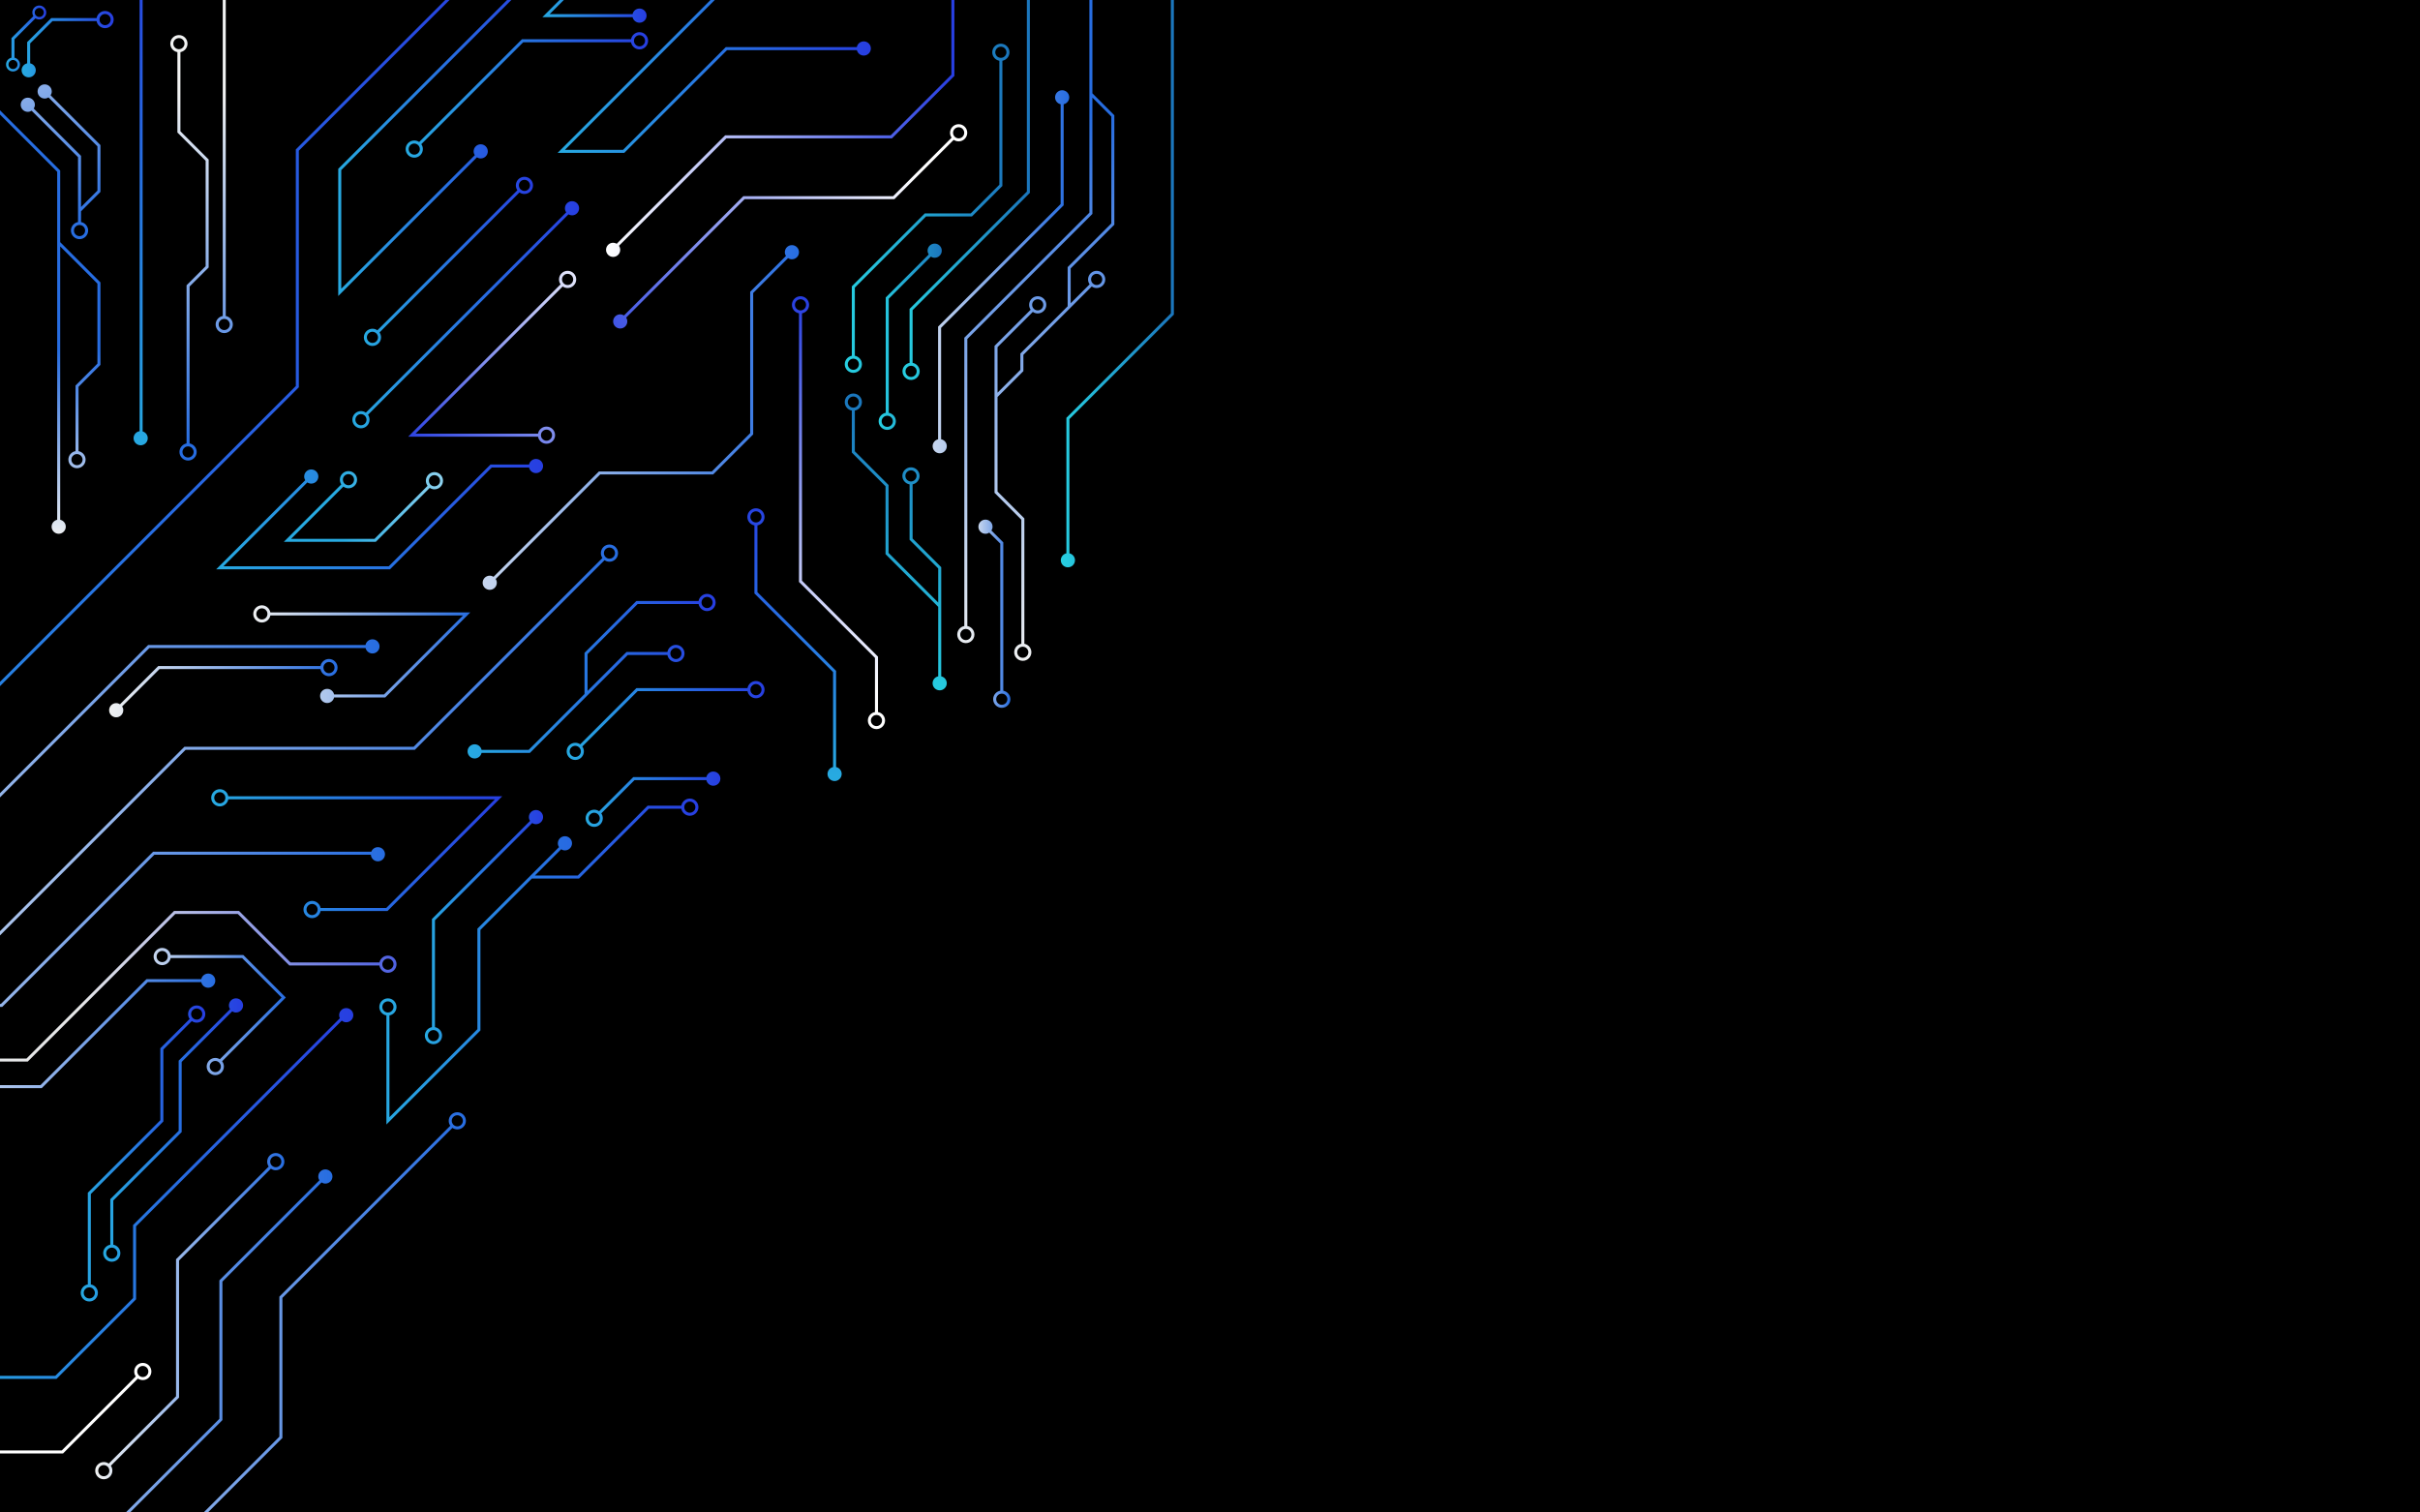 <?xml version="1.0" encoding="utf-8"?>
<!-- Generator: Adobe Illustrator 27.5.0, SVG Export Plug-In . SVG Version: 6.00 Build 0)  -->
<svg version="1.1" xmlns="http://www.w3.org/2000/svg" xmlns:xlink="http://www.w3.org/1999/xlink" x="0px" y="0px"
	 viewBox="0 0 600 375" style="enable-background:new 0 0 600 375;" xml:space="preserve">
<g id="Layer_2">
	<rect style="transparent" width="600" height="375"/>
</g>
<g id="Layer_1">
	<g>
		<defs>
			<rect id="SVGID_1_" width="600" height="375"/>
		</defs>
		<clipPath id="SVGID_00000110434755021913368270000009209973150684974004_">
			<use xlink:href="#SVGID_1_"  style="overflow:visible;"/>
		</clipPath>
		<g style="clip-path:url(#SVGID_00000110434755021913368270000009209973150684974004_);">
			<g>
				<g>
					
						<linearGradient id="SVGID_00000122692314579606590320000017485202473112290691_" gradientUnits="userSpaceOnUse" x1="223.754" y1="47.019" x2="255.344" y2="47.019">
						<stop  offset="0" style="stop-color:#27CFE1"/>
						<stop  offset="1" style="stop-color:#1B75BC"/>
					</linearGradient>
					<path style="fill:url(#SVGID_00000122692314579606590320000017485202473112290691_);" d="M225.514,89.964
						c-0.99,0.18-1.76,1.06-1.76,2.1c0,1.18,0.96,2.14,2.13,2.14c1.18,0,2.14-0.96,2.14-2.14c0-1.04-0.76-1.92-1.76-2.1v-13.07
						l29.08-29.08v-47.98h-0.75v47.67l-29.08,29.08V89.964z M227.274,92.064c0,0.77-0.62,1.39-1.39,1.39
						c-0.76,0-1.38-0.62-1.38-1.39c0-0.63,0.43-1.17,1.01-1.32c0.12-0.04,0.24-0.06,0.37-0.06c0.13,0,0.26,0.02,0.38,0.06
						C226.854,90.904,227.274,91.434,227.274,92.064z"/>
					
						<linearGradient id="SVGID_00000177476311654801135310000017684295099775074989_" gradientUnits="userSpaceOnUse" x1="217.844" y1="83.489" x2="233.498" y2="83.489">
						<stop  offset="0" style="stop-color:#27CFE1"/>
						<stop  offset="1" style="stop-color:#1B75BC"/>
					</linearGradient>
					<path style="fill:url(#SVGID_00000177476311654801135310000017684295099775074989_);" d="M230.791,63.627
						c0.274,0.177,0.599,0.282,0.949,0.282c0.971,0,1.758-0.787,1.758-1.758c0-0.971-0.787-1.758-1.758-1.758
						s-1.758,0.787-1.758,1.758c0,0.349,0.105,0.672,0.28,0.945l-10.658,10.658v28.59c-0.99,0.18-1.76,1.06-1.76,2.1
						c0,1.18,0.96,2.14,2.13,2.14c1.18,0,2.14-0.96,2.14-2.14c0-1.04-0.76-1.92-1.76-2.1v-28.28L230.791,63.627z M221.364,104.444
						c0,0.77-0.62,1.39-1.39,1.39c-0.76,0-1.38-0.62-1.38-1.39c0-0.63,0.43-1.17,1.01-1.32c0.12-0.04,0.24-0.06,0.37-0.06
						c0.13,0,0.26,0.02,0.38,0.06C220.944,103.284,221.364,103.814,221.364,104.444z"/>
					
						<linearGradient id="SVGID_00000055694093121254855300000011383495064923951532_" gradientUnits="userSpaceOnUse" x1="209.444" y1="51.639" x2="250.284" y2="51.639">
						<stop  offset="0" style="stop-color:#27CFE1"/>
						<stop  offset="1" style="stop-color:#1B75BC"/>
					</linearGradient>
					<path style="fill:url(#SVGID_00000055694093121254855300000011383495064923951532_);" d="M240.674,52.914h-11.39l-18.09,18.08
						v17.21c-1,0.18-1.75,1.06-1.75,2.11c0,1.17,0.95,2.13,2.13,2.13c1.17,0,2.13-0.96,2.13-2.13c0-1.05-0.77-1.93-1.76-2.11v-16.9
						l17.65-17.64h11.39l7.54-7.55v-31.05c0.99-0.18,1.76-1.05,1.76-2.1c0-1.18-0.96-2.13-2.13-2.13c-1.18,0-2.14,0.95-2.14,2.13
						c0,1.05,0.76,1.92,1.76,2.1v30.74L240.674,52.914z M212.954,90.314c0,0.76-0.62,1.38-1.38,1.38c-0.76,0-1.38-0.62-1.38-1.38
						c0-0.64,0.42-1.17,1-1.33c0.12-0.04,0.25-0.06,0.38-0.06c0.13,0,0.25,0.02,0.37,0.06
						C212.524,89.134,212.954,89.674,212.954,90.314z M246.764,12.964c0-0.76,0.62-1.38,1.39-1.38c0.76,0,1.38,0.62,1.38,1.38
						c0,0.63-0.43,1.17-1.01,1.32c-0.12,0.04-0.24,0.06-0.37,0.06c-0.13,0-0.26-0.02-0.38-0.06
						C247.184,14.124,246.764,13.594,246.764,12.964z"/>
					
						<linearGradient id="SVGID_00000089557166901688308730000014937061126511549610_" gradientUnits="userSpaceOnUse" x1="-80.26" y1="84.713" x2="128.163" y2="84.713">
						<stop  offset="0" style="stop-color:#27AAE1"/>
						<stop  offset="1" style="stop-color:#273EE1"/>
					</linearGradient>
					<polygon style="fill:url(#SVGID_00000089557166901688308730000014937061126511549610_);" points="74.095,96.019 74.095,37.356 
						128.163,-16.712 127.633,-17.243 73.345,37.045 73.345,95.709 -16.866,185.92 -80.26,185.92 -80.26,186.67 -16.555,186.67 
											"/>
					
						<linearGradient id="SVGID_00000040563916800282370890000009534651553487601025_" gradientUnits="userSpaceOnUse" x1="83.86" y1="33.244" x2="133.154" y2="33.244">
						<stop  offset="0" style="stop-color:#27AAE1"/>
						<stop  offset="1" style="stop-color:#273EE1"/>
					</linearGradient>
					<path style="fill:url(#SVGID_00000040563916800282370890000009534651553487601025_);" d="M83.86,73.393l34.386-34.386
						c0.273,0.174,0.595,0.279,0.943,0.279c0.971,0,1.758-0.787,1.758-1.758c0-0.971-0.787-1.758-1.758-1.758
						c-0.971,0-1.758,0.787-1.758,1.758c0,0.351,0.105,0.676,0.283,0.951L84.61,71.582V42.168l48.544-48.543l-0.53-0.53
						L83.86,41.857V73.393z"/>
					
						<linearGradient id="SVGID_00000062161750131910846720000006628545237896633001_" gradientUnits="userSpaceOnUse" x1="138.251" y1="16.657" x2="215.914" y2="16.657">
						<stop  offset="0" style="stop-color:#27AAE1"/>
						<stop  offset="1" style="stop-color:#273EE1"/>
					</linearGradient>
					<path style="fill:url(#SVGID_00000062161750131910846720000006628545237896633001_);" d="M154.786,37.902l25.47-25.47h32.195
						c0.187,0.77,0.876,1.344,1.704,1.344c0.971,0,1.758-0.787,1.758-1.758s-0.787-1.758-1.758-1.758
						c-0.856,0-1.567,0.612-1.724,1.422h-32.486l-25.47,25.47h-14.415l41.211-41.211l-0.53-0.53l-42.491,42.491H154.786z"/>
					
						<linearGradient id="SVGID_00000031208543339096485040000002108866240665223097_" gradientUnits="userSpaceOnUse" x1="150.257" y1="30.372" x2="236.63" y2="30.372">
						<stop  offset="0" style="stop-color:#FFFFFF"/>
						<stop  offset="1" style="stop-color:#273EE1"/>
					</linearGradient>
					<path style="fill:url(#SVGID_00000031208543339096485040000002108866240665223097_);" d="M152.906,60.436
						c-0.262-0.155-0.564-0.25-0.891-0.25c-0.971,0-1.758,0.787-1.758,1.758c0,0.971,0.787,1.758,1.758,1.758
						c0.971,0,1.758-0.787,1.758-1.758c0-0.372-0.117-0.716-0.314-1l26.635-26.635h41.049l15.487-15.487V-2.958h-0.75v21.468
						l-15.047,15.048h-41.049L152.906,60.436z"/>
					
						<linearGradient id="SVGID_00000150095441901594451980000014797827656376391555_" gradientUnits="userSpaceOnUse" x1="7.836" y1="134.043" x2="8.192" y2="86.637">
						<stop  offset="0" style="stop-color:#F1F2F2"/>
						<stop  offset="1" style="stop-color:#276DE1"/>
					</linearGradient>
					<path style="fill:url(#SVGID_00000150095441901594451980000014797827656376391555_);" d="M14.177,128.871
						c-0.79,0.172-1.383,0.874-1.383,1.716c0,0.971,0.787,1.758,1.758,1.758s1.758-0.787,1.758-1.758
						c0-0.842-0.593-1.544-1.383-1.716V61.098l9.227,9.227v19.83l-5.43,5.44v16.26c-1,0.17-1.77,1.04-1.77,2.1
						c0,1.17,0.96,2.13,2.13,2.13c1.18,0,2.14-0.96,2.14-2.13c0-1.05-0.76-1.91-1.75-2.1v-15.95l5.43-5.44v-20.45l-9.977-9.976
						V42.273L-7.52,19.827l-0.53,0.53l22.227,22.227V128.871z M20.474,113.954c0,0.76-0.62,1.38-1.39,1.38
						c-0.76,0-1.38-0.62-1.38-1.38c0-0.64,0.43-1.17,1.02-1.33c0.12-0.03,0.24-0.05,0.36-0.05c0.14,0,0.27,0.02,0.39,0.06
						C20.054,112.804,20.474,113.334,20.474,113.954z"/>
					
						<linearGradient id="SVGID_00000092447795115643338050000012067485703021459129_" gradientUnits="userSpaceOnUse" x1="-80.26" y1="183.94" x2="94.102" y2="183.94">
						<stop  offset="0" style="stop-color:#F1F2F2"/>
						<stop  offset="1" style="stop-color:#276DE1"/>
					</linearGradient>
					<path style="fill:url(#SVGID_00000092447795115643338050000012067485703021459129_);" d="M37.044,160.665h53.593
						c0.183,0.775,0.876,1.354,1.707,1.354c0.971,0,1.758-0.787,1.758-1.758s-0.787-1.758-1.758-1.758
						c-0.853,0-1.563,0.607-1.723,1.412H36.733l-48.713,48.713h-68.28v0.75h68.591L37.044,160.665z"/>
					
						<linearGradient id="SVGID_00000092424467135490041490000006199354389271808392_" gradientUnits="userSpaceOnUse" x1="53.594" y1="127.47" x2="134.647" y2="127.47">
						<stop  offset="0" style="stop-color:#27AAE1"/>
						<stop  offset="1" style="stop-color:#273EE1"/>
					</linearGradient>
					<path style="fill:url(#SVGID_00000092424467135490041490000006199354389271808392_);" d="M131.173,115.919
						c0.172,0.79,0.874,1.383,1.716,1.383c0.971,0,1.758-0.787,1.758-1.758c0-0.971-0.787-1.758-1.758-1.758
						c-0.842,0-1.544,0.593-1.716,1.383h-9.562l-25.234,25.234H55.404l20.794-20.795c0.279,0.187,0.614,0.296,0.975,0.296
						c0.971,0,1.758-0.787,1.758-1.758c0-0.971-0.787-1.758-1.758-1.758c-0.971,0-1.758,0.787-1.758,1.758
						c0,0.338,0.1,0.651,0.266,0.919l-22.087,22.088h43.094l25.234-25.234H131.173z"/>
					
						<linearGradient id="SVGID_00000021085261495850737860000011229670378184933781_" gradientUnits="userSpaceOnUse" x1="84.267" y1="126.074" x2="138.802" y2="121.084">
						<stop  offset="0" style="stop-color:#27AAE1"/>
						<stop  offset="1" style="stop-color:#FFFFFF"/>
					</linearGradient>
					<path style="fill:url(#SVGID_00000021085261495850737860000011229670378184933781_);" d="M93.164,134.344l13.38-13.38h0.01
						c0.33,0.23,0.73,0.36,1.16,0.36c1.18,0,2.13-0.96,2.13-2.13c0-1.18-0.95-2.14-2.13-2.14c-1.17,0-2.13,0.96-2.13,2.14
						c0,0.47,0.16,0.91,0.42,1.26l-13.15,13.14h-20.68l12.96-12.95c0.35,0.26,0.79,0.42,1.26,0.42c1.18,0,2.14-0.95,2.14-2.13
						c0-1.17-0.96-2.13-2.14-2.13c-1.17,0-2.13,0.96-2.13,2.13c0,0.43,0.13,0.84,0.35,1.17l-14.25,14.24H93.164z M106.334,119.194
						c0-0.77,0.62-1.39,1.38-1.39c0.76,0,1.38,0.62,1.38,1.39c0,0.76-0.62,1.38-1.38,1.38c-0.22,0-0.43-0.05-0.62-0.15
						c-0.23-0.11-0.42-0.29-0.55-0.51C106.414,119.704,106.334,119.454,106.334,119.194z M85.014,118.934
						c0-0.76,0.62-1.38,1.38-1.38c0.77,0,1.39,0.62,1.39,1.38c0,0.76-0.62,1.38-1.39,1.38c-0.26,0-0.51-0.08-0.72-0.21
						c-0.22-0.13-0.4-0.32-0.51-0.55C85.064,119.364,85.014,119.154,85.014,118.934z"/>
					
						<linearGradient id="SVGID_00000154412633834382828630000009484250388137338294_" gradientUnits="userSpaceOnUse" x1="-0.956" y1="0.795" x2="25.183" y2="54.973">
						<stop  offset="0" style="stop-color:#C7D6EE"/>
						<stop  offset="1" style="stop-color:#276DE1"/>
					</linearGradient>
					<path style="fill:url(#SVGID_00000154412633834382828630000009484250388137338294_);" d="M24.907,47.574V35.976L12.554,23.623
						c0.176-0.274,0.281-0.598,0.281-0.947c0-0.971-0.787-1.758-1.758-1.758c-0.971,0-1.758,0.787-1.758,1.758
						c0,0.971,0.787,1.758,1.758,1.758c0.349,0,0.673-0.105,0.947-0.281l12.134,12.133v10.977l-4.063,4.064V38.644L8.367,26.918
						c0.175-0.273,0.28-0.596,0.28-0.945c0-0.971-0.787-1.758-1.758-1.758c-0.971,0-1.758,0.787-1.758,1.758
						c0,0.971,0.787,1.758,1.758,1.758c0.351,0,0.675-0.105,0.95-0.282l0.005,0.005l11.5,11.51v16.09c-1,0.18-1.76,1.06-1.76,2.11
						c0,1.17,0.96,2.13,2.14,2.13c1.17,0,2.13-0.96,2.13-2.13c0-1.05-0.77-1.93-1.76-2.11v-2.667L24.907,47.574z M21.104,57.164
						c0,0.76-0.62,1.38-1.38,1.38c-0.77,0-1.39-0.62-1.39-1.38c0-0.64,0.42-1.17,1.01-1.33c0.12-0.04,0.25-0.06,0.38-0.06
						c0.13,0,0.25,0.02,0.37,0.06C20.674,55.984,21.104,56.524,21.104,57.164z"/>
					
						<linearGradient id="SVGID_00000058572418542036489480000017419404995827517877_" gradientUnits="userSpaceOnUse" x1="263.012" y1="70.248" x2="291.046" y2="70.248">
						<stop  offset="0" style="stop-color:#27CFE1"/>
						<stop  offset="1" style="stop-color:#1B75BC"/>
					</linearGradient>
					<path style="fill:url(#SVGID_00000058572418542036489480000017419404995827517877_);" d="M291.046,78.004v-78.17h-0.75v77.859
						l-25.901,25.901v33.593c-0.79,0.172-1.383,0.874-1.383,1.716c0,0.971,0.787,1.758,1.758,1.758c0.971,0,1.758-0.787,1.758-1.758
						c0-0.842-0.593-1.544-1.383-1.716v-33.282L291.046,78.004z"/>
					
						<linearGradient id="SVGID_00000139253351750606621830000011957317634480121232_" gradientUnits="userSpaceOnUse" x1="-80.256" y1="185.024" x2="153.234" y2="185.024">
						<stop  offset="0" style="stop-color:#F1F2F2"/>
						<stop  offset="1" style="stop-color:#276DE1"/>
					</linearGradient>
					<path style="fill:url(#SVGID_00000139253351750606621830000011957317634480121232_);" d="M151.104,135.004
						c-1.18,0-2.13,0.96-2.13,2.13c0,0.46,0.14,0.88,0.38,1.22l-46.8,46.8h-56.84l-49.14,49.14h-76.83v0.75h77.14l49.14-49.14h56.84
						l47.03-47.02c0.34,0.25,0.76,0.39,1.21,0.39c1.18,0,2.13-0.96,2.13-2.14C153.234,135.964,152.284,135.004,151.104,135.004z
						 M151.874,138.284c-0.22,0.15-0.49,0.24-0.77,0.24c-0.24,0-0.47-0.06-0.67-0.18l0.01-0.01c-0.27-0.14-0.48-0.37-0.6-0.66
						c-0.01-0.01-0.01-0.02-0.01-0.03c-0.08-0.16-0.11-0.33-0.11-0.51c0-0.28,0.09-0.55,0.24-0.77c0.1-0.15,0.22-0.27,0.37-0.37
						c0.22-0.15,0.49-0.24,0.77-0.24c0.28,0,0.55,0.09,0.77,0.24c0.08,0.05,0.15,0.11,0.21,0.17c0.24,0.25,0.4,0.59,0.4,0.97
						C152.484,137.614,152.244,138.034,151.874,138.284z"/>
					
						<linearGradient id="SVGID_00000163787170861266128280000011665611371547674002_" gradientUnits="userSpaceOnUse" x1="119.665" y1="103.509" x2="198.102" y2="103.509">
						<stop  offset="0" style="stop-color:#C7D6EE"/>
						<stop  offset="1" style="stop-color:#276DE1"/>
					</linearGradient>
					<path style="fill:url(#SVGID_00000163787170861266128280000011665611371547674002_);" d="M186.743,72.643l8.642-8.642
						c0.276,0.18,0.604,0.287,0.959,0.287c0.971,0,1.758-0.787,1.758-1.758s-0.787-1.758-1.758-1.758
						c-0.971,0-1.758,0.787-1.758,1.758c0,0.345,0.103,0.664,0.274,0.936l-8.867,8.867v35.064l-9.492,9.492h-28.009L122.37,143.01
						c-0.274-0.176-0.597-0.281-0.947-0.281c-0.971,0-1.758,0.787-1.758,1.758c0,0.971,0.787,1.758,1.758,1.758
						c0.971,0,1.758-0.787,1.758-1.758c0-0.349-0.105-0.673-0.281-0.947l25.902-25.902h28.009l9.932-9.932V72.643z"/>
					
						<linearGradient id="SVGID_00000181054098388857066820000011312648455094537128_" gradientUnits="userSpaceOnUse" x1="-80.26" y1="229.847" x2="95.452" y2="229.847">
						<stop  offset="0" style="stop-color:#F1F2F2"/>
						<stop  offset="1" style="stop-color:#276DE1"/>
					</linearGradient>
					<path style="fill:url(#SVGID_00000181054098388857066820000011312648455094537128_);" d="M38.277,211.917h53.671
						c0.063,0.914,0.816,1.638,1.746,1.638c0.971,0,1.758-0.787,1.758-1.758c0-0.971-0.787-1.758-1.758-1.758
						c-0.748,0-1.383,0.469-1.637,1.128H37.966L0.228,248.905H-80.26v0.75H0.539L38.277,211.917z"/>
					
						<linearGradient id="SVGID_00000160910788241999055870000002928865388824813461_" gradientUnits="userSpaceOnUse" x1="52.364" y1="211.649" x2="124.524" y2="211.649">
						<stop  offset="0" style="stop-color:#27AAE1"/>
						<stop  offset="1" style="stop-color:#273EE1"/>
					</linearGradient>
					<path style="fill:url(#SVGID_00000160910788241999055870000002928865388824813461_);" d="M56.604,197.424
						c-0.18-1-1.06-1.76-2.1-1.76c-1.18,0-2.14,0.96-2.14,2.14c0,1.17,0.96,2.13,2.14,2.13c1.04,0,1.92-0.77,2.1-1.76h66.11
						l-26.95,26.95h-16.28c-0.18-1-1.06-1.76-2.1-1.76c-1.18,0-2.14,0.96-2.14,2.14c0,1.17,0.96,2.13,2.14,2.13
						c1.04,0,1.92-0.77,2.1-1.76h16.59l28.45-28.45H56.604z M55.824,198.174c-0.15,0.58-0.69,1.01-1.32,1.01
						c-0.77,0-1.39-0.62-1.39-1.38c0-0.76,0.62-1.39,1.39-1.39c0.63,0,1.16,0.43,1.32,1.01c0.04,0.12,0.06,0.25,0.06,0.38
						C55.884,197.934,55.864,198.054,55.824,198.174z M78.704,225.874c-0.06,0.24-0.19,0.46-0.37,0.62
						c-0.04,0.05-0.09,0.09-0.15,0.13c-0.16,0.11-0.34,0.19-0.54,0.23c-0.08,0.02-0.17,0.03-0.26,0.03h-0.01
						c-0.76,0-1.38-0.62-1.38-1.39c0-0.38,0.15-0.72,0.41-0.97c0.06-0.07,0.13-0.12,0.2-0.17c0.22-0.15,0.48-0.24,0.77-0.24h0.01
						c0.09,0,0.18,0.01,0.27,0.03c0.09,0.01,0.18,0.04,0.26,0.08c0.09,0.03,0.17,0.08,0.24,0.13c0.07,0.04,0.13,0.09,0.19,0.15
						c0.12,0.12,0.22,0.26,0.28,0.41c0.03,0.07,0.06,0.14,0.08,0.21c0.04,0.12,0.06,0.24,0.06,0.37
						C78.764,225.624,78.744,225.754,78.704,225.874z"/>
					
						<linearGradient id="SVGID_00000140725458367689511920000017499943604901251991_" gradientUnits="userSpaceOnUse" x1="115.923" y1="167.649" x2="177.434" y2="167.649">
						<stop  offset="0" style="stop-color:#27AAE1"/>
						<stop  offset="1" style="stop-color:#273EE1"/>
					</linearGradient>
					<path style="fill:url(#SVGID_00000140725458367689511920000017499943604901251991_);" d="M158.094,149.754h15.11
						c0.18,0.99,1.05,1.76,2.1,1.76c1.18,0,2.13-0.96,2.13-2.13c0-1.18-0.95-2.14-2.13-2.14c-1.05,0-1.92,0.76-2.1,1.76h-15.42
						l-12.86,12.86v10.2l-13.85,13.86h-11.676c-0.17-0.793-0.874-1.387-1.717-1.387c-0.971,0-1.758,0.787-1.758,1.758
						c0,0.971,0.787,1.758,1.758,1.758c0.84,0,1.541-0.59,1.714-1.378h11.989l24.27-24.28h9.82c0.18,1,1.06,1.76,2.11,1.76
						c1.17,0,2.13-0.96,2.13-2.14c0-1.17-0.96-2.13-2.13-2.13c-1.05,0-1.93,0.77-2.11,1.76h-10.13l-9.67,9.67v-9.14L158.094,149.754
						z M175.304,147.994c0.76,0,1.38,0.62,1.38,1.39c0,0.76-0.62,1.38-1.38,1.38c-0.63,0-1.17-0.43-1.32-1.01
						c-0.04-0.12-0.06-0.24-0.06-0.37s0.02-0.26,0.06-0.38C174.144,148.414,174.674,147.994,175.304,147.994z M167.584,160.634
						c0.76,0,1.38,0.62,1.38,1.38c0,0.77-0.62,1.39-1.38,1.39c-0.63,0-1.17-0.42-1.33-1.01c-0.04-0.12-0.06-0.25-0.06-0.38
						c0-0.13,0.02-0.25,0.06-0.37C166.414,161.064,166.954,160.634,167.584,160.634z"/>
					
						<linearGradient id="SVGID_00000048474873654792445570000003221013670062509959_" gradientUnits="userSpaceOnUse" x1="27.051" y1="170.617" x2="83.694" y2="170.617">
						<stop  offset="0" style="stop-color:#F1F2F2"/>
						<stop  offset="1" style="stop-color:#276DE1"/>
					</linearGradient>
					<path style="fill:url(#SVGID_00000048474873654792445570000003221013670062509959_);" d="M79.464,165.894
						c0.18,1,1.05,1.76,2.1,1.76c1.17,0,2.13-0.96,2.13-2.14c0-1.17-0.96-2.13-2.13-2.13c-1.05,0-1.92,0.77-2.1,1.76h-40.24
						l-9.469,9.469c-0.273-0.175-0.596-0.28-0.945-0.28c-0.971,0-1.758,0.787-1.758,1.758s0.787,1.758,1.758,1.758
						c0.971,0,1.758-0.787,1.758-1.758c0-0.35-0.105-0.675-0.282-0.949l9.258-9.248H79.464z M81.564,164.134
						c0.76,0,1.38,0.62,1.38,1.38c0,0.77-0.62,1.39-1.38,1.39c-0.63,0-1.16-0.42-1.32-1.01c-0.04-0.12-0.06-0.25-0.06-0.38
						c0-0.13,0.02-0.25,0.06-0.37C80.394,164.564,80.934,164.134,81.564,164.134z"/>
					
						<linearGradient id="SVGID_00000136379958458337467880000007119147214982526596_" gradientUnits="userSpaceOnUse" x1="-28.22" y1="338.647" x2="82.427" y2="338.647">
						<stop  offset="0" style="stop-color:#F1F2F2"/>
						<stop  offset="1" style="stop-color:#276DE1"/>
					</linearGradient>
					<path style="fill:url(#SVGID_00000136379958458337467880000007119147214982526596_);" d="M55.141,352.092v-34.34l24.581-24.581
						c0.274,0.176,0.598,0.281,0.947,0.281c0.971,0,1.758-0.787,1.758-1.758c0-0.971-0.787-1.758-1.758-1.758
						s-1.758,0.787-1.758,1.758c0,0.349,0.105,0.673,0.281,0.947l-24.801,24.801v34.34l-34.826,34.826H-28.22v0.75h48.096
						L55.141,352.092z"/>
					
						<linearGradient id="SVGID_00000021084880946285440300000004221910913058049954_" gradientUnits="userSpaceOnUse" x1="23.604" y1="326.319" x2="70.504" y2="326.319">
						<stop  offset="0" style="stop-color:#F1F2F2"/>
						<stop  offset="1" style="stop-color:#276DE1"/>
					</linearGradient>
					<path style="fill:url(#SVGID_00000021084880946285440300000004221910913058049954_);" d="M44.394,312.524l22.77-22.77
						c0.34,0.25,0.76,0.39,1.21,0.39c1.18,0,2.13-0.96,2.13-2.13c0-1.18-0.95-2.14-2.13-2.14s-2.13,0.96-2.13,2.14
						c0,0.45,0.14,0.87,0.38,1.22l-22.98,22.98v33.98l-16.69,16.69c-0.34-0.25-0.76-0.39-1.22-0.39c-1.18,0-2.13,0.96-2.13,2.14
						c0,1.17,0.95,2.13,2.13,2.13c1.18,0,2.13-0.96,2.13-2.13c0-0.46-0.14-0.88-0.38-1.22l16.91-16.91V312.524z M66.994,288.014
						c0-0.77,0.62-1.39,1.38-1.39c0.76,0,1.38,0.62,1.38,1.39c0,0.76-0.62,1.38-1.38,1.38c-0.24,0-0.47-0.06-0.67-0.18
						c-0.22-0.12-0.41-0.31-0.53-0.53C67.054,288.484,66.994,288.254,66.994,288.014z M27.114,364.634c0,0.76-0.62,1.38-1.38,1.38
						c-0.76,0-1.38-0.62-1.38-1.38c0-0.77,0.62-1.39,1.38-1.39c0.24,0,0.47,0.06,0.67,0.19c0.23,0.11,0.41,0.3,0.53,0.53
						C27.054,364.164,27.114,364.394,27.114,364.634z"/>
					
						<linearGradient id="SVGID_00000077319199636015289160000016362726016507165338_" gradientUnits="userSpaceOnUse" x1="105.334" y1="229.862" x2="134.647" y2="229.862">
						<stop  offset="0" style="stop-color:#27AAE1"/>
						<stop  offset="1" style="stop-color:#273EE1"/>
					</linearGradient>
					<path style="fill:url(#SVGID_00000077319199636015289160000016362726016507165338_);" d="M131.943,204.065
						c0.273,0.175,0.597,0.28,0.945,0.28c0.971,0,1.758-0.787,1.758-1.758c0-0.971-0.787-1.758-1.758-1.758
						c-0.971,0-1.758,0.787-1.758,1.758c0,0.35,0.105,0.675,0.282,0.949l-24.319,24.319v26.81c-1,0.18-1.76,1.05-1.76,2.1
						c0,1.18,0.96,2.13,2.14,2.13c1.17,0,2.13-0.95,2.13-2.13c0-1.05-0.77-1.92-1.76-2.1v-26.5L131.943,204.065z M108.854,256.764
						c0,0.76-0.62,1.38-1.38,1.38c-0.77,0-1.39-0.62-1.39-1.38c0-0.63,0.42-1.16,1.01-1.32c0.12-0.04,0.25-0.06,0.38-0.06
						c0.13,0,0.25,0.02,0.37,0.06C108.424,255.594,108.854,256.134,108.854,256.764z"/>
					<path style="fill:#FFFFFF;" d="M-15.036,359.614v0.75h30.67l18.56-18.57c0.34,0.24,0.76,0.38,1.21,0.38
						c1.18,0,2.13-0.96,2.13-2.13c0-1.18-0.95-2.13-2.13-2.13c-1.18,0-2.13,0.95-2.13,2.13c0,0.46,0.14,0.88,0.39,1.22l-18.34,18.35
						H-15.036z M34.024,340.044c0-0.76,0.62-1.38,1.38-1.38c0.76,0,1.38,0.62,1.38,1.38c0,0.76-0.62,1.38-1.38,1.38
						c-0.24,0-0.47-0.06-0.66-0.18c-0.23-0.11-0.42-0.3-0.53-0.53C34.084,340.514,34.024,340.284,34.024,340.044z"/>
					
						<linearGradient id="SVGID_00000152979043128137976090000004891666574028238765_" gradientUnits="userSpaceOnUse" x1="-9.686" y1="255.587" x2="53.379" y2="255.587">
						<stop  offset="0" style="stop-color:#C7D6EE"/>
						<stop  offset="1" style="stop-color:#276DE1"/>
					</linearGradient>
					<path style="fill:url(#SVGID_00000152979043128137976090000004891666574028238765_);" d="M10.039,269.043H-9.686v0.75H10.35
						l26.281-26.281h13.274c0.172,0.79,0.874,1.383,1.716,1.383c0.971,0,1.758-0.787,1.758-1.758c0-0.971-0.787-1.758-1.758-1.758
						c-0.842,0-1.544,0.593-1.716,1.383H36.321L10.039,269.043z"/>
					
						<linearGradient id="SVGID_00000179636109147396294100000008754138462352905658_" gradientUnits="userSpaceOnUse" x1="38.084" y1="250.794" x2="70.864" y2="250.794">
						<stop  offset="0" style="stop-color:#C7D6EE"/>
						<stop  offset="1" style="stop-color:#276DE1"/>
					</linearGradient>
					<path style="fill:url(#SVGID_00000179636109147396294100000008754138462352905658_);" d="M60.334,236.784h-18.02
						c-0.18-1-1.05-1.76-2.1-1.76c-1.17,0-2.13,0.96-2.13,2.14c0,1.17,0.96,2.13,2.13,2.13c1.05,0,1.92-0.77,2.1-1.76h17.71
						l9.78,9.79l-15.3,15.3c-0.33-0.21-0.71-0.33-1.12-0.33c-1.18,0-2.14,0.96-2.14,2.13c0,1.18,0.96,2.14,2.14,2.14
						c1.17,0,2.13-0.96,2.13-2.14c0-0.49-0.17-0.94-0.45-1.3l15.8-15.8L60.334,236.784z M40.214,238.544
						c-0.76,0-1.38-0.62-1.38-1.38c0-0.77,0.62-1.39,1.38-1.39c0.63,0,1.16,0.42,1.32,1.01c0.04,0.12,0.06,0.25,0.06,0.38
						c0,0.13-0.02,0.25-0.06,0.37C41.384,238.114,40.844,238.544,40.214,238.544z M54.764,264.424c0,0.77-0.62,1.39-1.38,1.39
						c-0.77,0-1.39-0.62-1.39-1.39c0-0.76,0.62-1.38,1.39-1.38c0.2,0,0.39,0.04,0.57,0.13c0.24,0.1,0.44,0.27,0.57,0.49
						C54.684,263.884,54.764,264.144,54.764,264.424z"/>
					
						<linearGradient id="SVGID_00000082339103184882433600000002096126665620529568_" gradientUnits="userSpaceOnUse" x1="25.584" y1="280.178" x2="60.27" y2="280.178">
						<stop  offset="0" style="stop-color:#27AAE1"/>
						<stop  offset="1" style="stop-color:#273EE1"/>
					</linearGradient>
					<path style="fill:url(#SVGID_00000082339103184882433600000002096126665620529568_);" d="M45.044,280.684v-17.4l12.519-12.529
						c0.274,0.177,0.599,0.282,0.95,0.282c0.971,0,1.758-0.787,1.758-1.758c0-0.971-0.787-1.758-1.758-1.758
						c-0.971,0-1.758,0.787-1.758,1.758c0,0.348,0.104,0.671,0.279,0.944l0,0l-12.74,12.75v17.4l-16.95,16.95v11.28
						c-0.99,0.18-1.76,1.05-1.76,2.1c0,1.18,0.96,2.13,2.13,2.13c1.18,0,2.13-0.95,2.13-2.13c0-1.05-0.75-1.92-1.75-2.1v-10.97
						L45.044,280.684z M29.094,310.704c0,0.76-0.62,1.38-1.38,1.38s-1.38-0.62-1.38-1.38c0-0.63,0.43-1.17,1.01-1.32
						c0.12-0.04,0.24-0.06,0.37-0.06c0.13,0,0.26,0.02,0.38,0.06C28.674,309.544,29.094,310.074,29.094,310.704z"/>
					
						<linearGradient id="SVGID_00000131346152435766846240000011823487577246221993_" gradientUnits="userSpaceOnUse" x1="20.014" y1="285.984" x2="50.904" y2="285.984">
						<stop  offset="0" style="stop-color:#27AAE1"/>
						<stop  offset="1" style="stop-color:#273EE1"/>
					</linearGradient>
					<path style="fill:url(#SVGID_00000131346152435766846240000011823487577246221993_);" d="M40.504,278.054v-17.84l7.05-7.05
						c0.35,0.25,0.77,0.39,1.22,0.39c1.17,0,2.13-0.96,2.13-2.14c0-1.17-0.96-2.13-2.13-2.13c-1.18,0-2.14,0.96-2.14,2.13
						c0,0.46,0.14,0.88,0.39,1.22l-7.27,7.27v17.84l-17.98,17.98v22.73c-1,0.18-1.76,1.05-1.76,2.1c0,1.18,0.95,2.13,2.13,2.13
						s2.13-0.95,2.13-2.13c0-1.05-0.75-1.92-1.75-2.1v-22.42L40.504,278.054z M47.384,251.414c0-0.76,0.62-1.38,1.39-1.38
						c0.76,0,1.38,0.62,1.38,1.38c0,0.77-0.62,1.39-1.38,1.39c-0.25,0-0.48-0.06-0.68-0.18c-0.22-0.12-0.41-0.31-0.53-0.53
						C47.444,251.894,47.384,251.664,47.384,251.414z M23.524,320.554c0,0.76-0.62,1.38-1.38,1.38s-1.38-0.62-1.38-1.38
						c0-0.63,0.43-1.17,1.01-1.32c0.12-0.04,0.24-0.06,0.37-0.06c0.13,0,0.26,0.02,0.38,0.06
						C23.104,319.394,23.524,319.924,23.524,320.554z"/>
					
						<linearGradient id="SVGID_00000011734547459572468610000007576585244645374377_" gradientUnits="userSpaceOnUse" x1="5.353" y1="10.95" x2="28.184" y2="10.95">
						<stop  offset="0" style="stop-color:#27AAE1"/>
						<stop  offset="1" style="stop-color:#273EE1"/>
					</linearGradient>
					<path style="fill:url(#SVGID_00000011734547459572468610000007576585244645374377_);" d="M6.734,15.703
						c-0.789,0.173-1.38,0.874-1.38,1.715c0,0.971,0.787,1.758,1.758,1.758c0.971,0,1.758-0.787,1.758-1.758
						c0-0.843-0.594-1.546-1.386-1.717v-4.947l5.53-5.52h10.93c0.18,1,1.06,1.75,2.1,1.75c1.18,0,2.14-0.95,2.14-2.13
						c0-1.18-0.96-2.13-2.14-2.13c-1.04,0-1.92,0.76-2.1,1.76h-11.24l-5.97,5.96V15.703z M26.044,3.474c0.77,0,1.39,0.62,1.39,1.38
						c0,0.76-0.62,1.38-1.39,1.38c-0.63,0-1.16-0.42-1.32-1c-0.04-0.12-0.06-0.25-0.06-0.38c0-0.13,0.02-0.25,0.06-0.37
						C24.874,3.904,25.414,3.474,26.044,3.474z"/>
					
						<linearGradient id="SVGID_00000074423393788058389170000004244326591151009206_" gradientUnits="userSpaceOnUse" x1="-28.216" y1="339.164" x2="115.514" y2="339.164">
						<stop  offset="0" style="stop-color:#F1F2F2"/>
						<stop  offset="1" style="stop-color:#276DE1"/>
					</linearGradient>
					<path style="fill:url(#SVGID_00000074423393788058389170000004244326591151009206_);" d="M113.384,275.764
						c-1.17,0-2.13,0.95-2.13,2.13c0,0.46,0.14,0.88,0.39,1.22l-42.38,42.37v34.73l-45.6,45.6h-51.88v0.75h52.19l46.04-46.04v-34.73
						l42.16-42.15c0.35,0.24,0.77,0.38,1.21,0.38c1.18,0,2.13-0.95,2.13-2.13C115.514,276.714,114.564,275.764,113.384,275.764z
						 M113.384,279.274c-0.24,0-0.47-0.06-0.66-0.18c-0.23-0.11-0.42-0.3-0.53-0.53c-0.13-0.2-0.19-0.43-0.19-0.67
						c0-0.76,0.62-1.38,1.38-1.38s1.38,0.62,1.38,1.38C114.764,278.654,114.144,279.274,113.384,279.274z"/>
					
						<linearGradient id="SVGID_00000062883059357124087800000010057251849745857724_" gradientUnits="userSpaceOnUse" x1="87.364" y1="78.036" x2="143.583" y2="78.036">
						<stop  offset="0" style="stop-color:#27AAE1"/>
						<stop  offset="1" style="stop-color:#273EE1"/>
					</linearGradient>
					<path style="fill:url(#SVGID_00000062883059357124087800000010057251849745857724_);" d="M87.364,104.064
						c0,1.17,0.95,2.13,2.13,2.13c1.18,0,2.13-0.96,2.13-2.13c0-0.46-0.14-0.88-0.38-1.23l49.697-49.687
						c0.261,0.153,0.56,0.247,0.884,0.247c0.971,0,1.758-0.787,1.758-1.758c0-0.971-0.787-1.758-1.758-1.758
						s-1.758,0.787-1.758,1.758c0,0.375,0.119,0.721,0.319,1.006l-0.002,0.002l-49.68,49.67c-0.34-0.25-0.76-0.39-1.21-0.39
						C88.314,101.924,87.364,102.884,87.364,104.064z M90.694,103.384c0.12,0.2,0.18,0.43,0.18,0.68c0,0.76-0.62,1.38-1.38,1.38
						c-0.76,0-1.38-0.62-1.38-1.38c0-0.77,0.62-1.39,1.38-1.39c0.24,0,0.47,0.06,0.67,0.18
						C90.384,102.974,90.574,103.154,90.694,103.384z"/>
					
						<linearGradient id="SVGID_00000072245337183715858980000013327353554529872278_" gradientUnits="userSpaceOnUse" x1="157.125" y1="70.529" x2="107.58" y2="117.579">
						<stop  offset="0" style="stop-color:#FFFFFF"/>
						<stop  offset="1" style="stop-color:#273EE1"/>
					</linearGradient>
					<path style="fill:url(#SVGID_00000072245337183715858980000013327353554529872278_);" d="M140.734,71.414
						c1.17,0,2.13-0.96,2.13-2.13c0-1.18-0.96-2.14-2.13-2.14c-1.18,0-2.14,0.96-2.14,2.14c0,0.45,0.14,0.87,0.39,1.21l-37.77,37.77
						h32.18c0.18,1,1.05,1.76,2.1,1.76c1.17,0,2.13-0.95,2.13-2.13s-0.96-2.13-2.13-2.13c-1.05,0-1.92,0.75-2.1,1.75h-30.37
						l36.49-36.49C139.864,71.274,140.284,71.414,140.734,71.414z M135.494,106.514c0.76,0,1.38,0.62,1.38,1.38
						s-0.62,1.38-1.38,1.38c-0.63,0-1.17-0.43-1.32-1.01c-0.04-0.12-0.06-0.24-0.06-0.37c0-0.13,0.02-0.26,0.06-0.38
						C134.334,106.934,134.864,106.514,135.494,106.514z M139.344,69.284c0-0.77,0.62-1.39,1.39-1.39c0.76,0,1.38,0.62,1.38,1.39
						c0,0.76-0.62,1.38-1.38,1.38c-0.25,0-0.48-0.06-0.68-0.18c-0.23-0.12-0.41-0.31-0.53-0.53
						C139.404,69.754,139.344,69.524,139.344,69.284z"/>
					
						<linearGradient id="SVGID_00000111168305639147531700000001507530057083129988_" gradientUnits="userSpaceOnUse" x1="223.954" y1="37.312" x2="141.024" y2="83.648">
						<stop  offset="0" style="stop-color:#FFFFFF"/>
						<stop  offset="1" style="stop-color:#273EE1"/>
					</linearGradient>
					<path style="fill:url(#SVGID_00000111168305639147531700000001507530057083129988_);" d="M235.544,32.924
						c0,0.45,0.14,0.87,0.39,1.21l-14.5,14.5h-37.14l-29.579,29.579c-0.273-0.174-0.594-0.278-0.942-0.278
						c-0.971,0-1.758,0.787-1.758,1.758c0,0.971,0.787,1.758,1.758,1.758s1.758-0.787,1.758-1.758c0-0.352-0.106-0.678-0.284-0.953
						l29.357-29.357h37.14l14.71-14.71c0.35,0.23,0.77,0.38,1.23,0.38c1.17,0,2.13-0.95,2.13-2.13s-0.96-2.13-2.13-2.13
						C236.504,30.794,235.544,31.744,235.544,32.924z M237.684,31.544c0.76,0,1.38,0.62,1.38,1.38c0,0.76-0.62,1.38-1.38,1.38
						c-0.25,0-0.48-0.06-0.68-0.18c-0.23-0.12-0.41-0.31-0.53-0.53c-0.12-0.2-0.18-0.43-0.18-0.67
						C236.294,32.164,236.914,31.544,237.684,31.544z"/>
					
						<linearGradient id="SVGID_00000002375735874956853310000015352994415799257742_" gradientUnits="userSpaceOnUse" x1="256.505" y1="165.042" x2="257.217" y2="27.814">
						<stop  offset="0" style="stop-color:#F1F2F2"/>
						<stop  offset="1" style="stop-color:#276DE1"/>
					</linearGradient>
					<path style="fill:url(#SVGID_00000002375735874956853310000015352994415799257742_);" d="M253.974,159.614v-31.08l-6.65-6.66
						v-23.45l6.41-6.41v-4.04l16.95-16.95c0.34,0.25,0.76,0.39,1.21,0.39c1.18,0,2.14-0.96,2.14-2.13c0-1.18-0.96-2.14-2.14-2.14
						c-1.17,0-2.13,0.96-2.13,2.14c0,0.45,0.14,0.87,0.39,1.21l-4.697,4.697v-8.652l10.827-10.827V28.58l-5.44-5.439V-0.166h-0.75
						v52.89l-31.01,31.01v71.48c-1,0.18-1.75,1.06-1.75,2.11c0,1.17,0.95,2.13,2.13,2.13c1.18,0,2.13-0.96,2.13-2.13
						c0-1.05-0.76-1.93-1.76-2.11v-71.17l31.01-31.01V24.201l4.69,4.689v26.511l-10.827,10.827v9.713l-0.003,0.003l-11.72,11.71
						v4.04l-5.66,5.67v-11.3l8.75-8.74c0.34,0.25,0.76,0.39,1.21,0.39c1.18,0,2.13-0.96,2.13-2.14c0-1.17-0.95-2.13-2.13-2.13
						c-1.18,0-2.13,0.96-2.13,2.13c0,0.46,0.14,0.88,0.38,1.22l-8.96,8.96v36.43l6.65,6.66v30.77c-1.01,0.17-1.77,1.05-1.77,2.1
						c0,1.18,0.95,2.13,2.13,2.13c1.18,0,2.13-0.95,2.13-2.13C255.714,160.674,254.964,159.804,253.974,159.614z M270.514,69.284
						c0-0.77,0.62-1.39,1.38-1.39c0.77,0,1.39,0.62,1.39,1.39c0,0.76-0.62,1.38-1.39,1.38c-0.24,0-0.47-0.06-0.67-0.18
						c-0.22-0.12-0.41-0.31-0.53-0.53C270.574,69.754,270.514,69.524,270.514,69.284z M240.844,157.324c0,0.76-0.62,1.38-1.38,1.38
						c-0.76,0-1.38-0.62-1.38-1.38c0-0.64,0.42-1.17,1-1.33c0.12-0.04,0.25-0.06,0.38-0.06c0.13,0,0.25,0.02,0.37,0.06
						C240.414,156.144,240.844,156.684,240.844,157.324z M255.904,75.574c0-0.76,0.62-1.38,1.38-1.38c0.76,0,1.38,0.62,1.38,1.38
						c0,0.77-0.62,1.39-1.38,1.39c-0.24,0-0.47-0.06-0.67-0.18c-0.22-0.12-0.41-0.3-0.53-0.53
						C255.964,76.054,255.904,75.824,255.904,75.574z M253.584,163.094c-0.76,0-1.38-0.62-1.38-1.38c0-0.64,0.43-1.17,1.02-1.33
						c0.12-0.03,0.24-0.05,0.36-0.05c0.14,0,0.27,0.02,0.39,0.06c0.57,0.17,0.99,0.7,0.99,1.32
						C254.964,162.474,254.344,163.094,253.584,163.094z"/>
					
						<linearGradient id="SVGID_00000087370031309872596310000016224014522278190998_" gradientUnits="userSpaceOnUse" x1="242.576" y1="152.161" x2="250.514" y2="152.161">
						<stop  offset="0" style="stop-color:#C7D6EE"/>
						<stop  offset="1" style="stop-color:#276DE1"/>
					</linearGradient>
					<path style="fill:url(#SVGID_00000087370031309872596310000016224014522278190998_);" d="M248.754,171.254v-36.78l-2.942-2.942
						c0.175-0.273,0.28-0.597,0.28-0.946c0-0.971-0.787-1.758-1.758-1.758c-0.971,0-1.758,0.787-1.758,1.758
						c0,0.971,0.787,1.758,1.758,1.758c0.35,0,0.674-0.105,0.948-0.282l0.001,0.001l2.72,2.72v36.47c-1,0.18-1.76,1.06-1.76,2.1
						c0,1.18,0.96,2.14,2.14,2.14c1.17,0,2.13-0.96,2.13-2.14C250.514,172.314,249.744,171.434,248.754,171.254z M248.384,174.744
						c-0.77,0-1.39-0.62-1.39-1.39c0-0.63,0.42-1.16,1.01-1.32c0.12-0.04,0.25-0.06,0.38-0.06c0.13,0,0.25,0.02,0.37,0.06
						c0.58,0.15,1.01,0.69,1.01,1.32C249.764,174.124,249.144,174.744,248.384,174.744z"/>
					
						<linearGradient id="SVGID_00000143597869516977420080000010027647708665981630_" gradientUnits="userSpaceOnUse" x1="55.594" y1="23.3" x2="55.594" y2="110.46">
						<stop  offset="0" style="stop-color:#F1F2F2"/>
						<stop  offset="1" style="stop-color:#276DE1"/>
					</linearGradient>
					<path style="fill:url(#SVGID_00000143597869516977420080000010027647708665981630_);" d="M55.594,82.584
						c1.18,0,2.13-0.96,2.13-2.14c0-1.04-0.75-1.92-1.75-2.1v-92h-0.75v92c-1,0.18-1.76,1.06-1.76,2.1
						C53.464,81.624,54.414,82.584,55.594,82.584z M55.224,79.124c0.12-0.04,0.24-0.06,0.37-0.06s0.26,0.02,0.38,0.06
						c0.58,0.16,1,0.69,1,1.32c0,0.77-0.62,1.39-1.38,1.39c-0.76,0-1.38-0.62-1.38-1.39C54.214,79.814,54.644,79.274,55.224,79.124z
						"/>
					
						<linearGradient id="SVGID_00000054967380868035388880000003500495467875723150_" gradientUnits="userSpaceOnUse" x1="46.979" y1="23.3" x2="46.979" y2="110.46">
						<stop  offset="0" style="stop-color:#F1F2F2"/>
						<stop  offset="1" style="stop-color:#276DE1"/>
					</linearGradient>
					<path style="fill:url(#SVGID_00000054967380868035388880000003500495467875723150_);" d="M43.984,12.924v19.93l7,7v26.15
						l-4.73,4.72v39.22c-1,0.18-1.76,1.06-1.76,2.11c0,1.17,0.96,2.13,2.14,2.13c1.17,0,2.13-0.96,2.13-2.13
						c0-1.05-0.77-1.93-1.76-2.11v-38.91l4.73-4.72v-26.77l-7-7v-19.62c0.99-0.18,1.76-1.05,1.76-2.1c0-1.18-0.96-2.13-2.13-2.13
						c-1.18,0-2.14,0.95-2.14,2.13C42.224,11.874,42.984,12.744,43.984,12.924z M48.014,112.054c0,0.76-0.62,1.38-1.38,1.38
						c-0.77,0-1.39-0.62-1.39-1.38c0-0.63,0.42-1.17,1.01-1.33c0.12-0.04,0.25-0.06,0.38-0.06c0.13,0,0.25,0.02,0.37,0.06
						C47.584,110.884,48.014,111.424,48.014,112.054z M44.364,9.444c0.76,0,1.38,0.62,1.38,1.38c0,0.63-0.43,1.17-1.01,1.32
						c-0.12,0.04-0.24,0.06-0.37,0.06c-0.13,0-0.26-0.02-0.38-0.06c-0.59-0.16-1.01-0.69-1.01-1.32
						C42.974,10.064,43.594,9.444,44.364,9.444z"/>
					
						<linearGradient id="SVGID_00000101085419830542560060000004148228177958101389_" gradientUnits="userSpaceOnUse" x1="1.494" y1="9.544" x2="11.474" y2="9.544">
						<stop  offset="0" style="stop-color:#27AAE1"/>
						<stop  offset="1" style="stop-color:#273EE1"/>
					</linearGradient>
					<path style="fill:url(#SVGID_00000101085419830542560060000004148228177958101389_);" d="M3.224,17.724
						c0.95,0,1.73-0.78,1.73-1.73c0-0.83-0.59-1.52-1.36-1.69v-4.56l5.2-5.2c0.27,0.18,0.6,0.28,0.95,0.28
						c0.95,0,1.73-0.77,1.73-1.73c0-0.95-0.78-1.73-1.73-1.73c-0.96,0-1.73,0.78-1.73,1.73c0,0.34,0.09,0.65,0.26,0.91l-5.43,5.43
						v4.87c-0.78,0.17-1.35,0.86-1.35,1.69C1.494,16.944,2.264,17.724,3.224,17.724z M8.614,3.094c0-0.62,0.51-1.12,1.13-1.12
						c0.62,0,1.12,0.5,1.12,1.12c0,0.62-0.5,1.12-1.12,1.12c-0.18,0-0.35-0.04-0.5-0.12c-0.23-0.11-0.42-0.3-0.53-0.53
						C8.654,3.424,8.614,3.264,8.614,3.094z M2.844,14.944c0.12-0.05,0.25-0.07,0.38-0.07c0.13,0,0.25,0.02,0.37,0.07
						c0.44,0.14,0.75,0.56,0.75,1.05c0,0.62-0.5,1.12-1.12,1.12c-0.62,0-1.12-0.5-1.12-1.12C2.104,15.504,2.414,15.094,2.844,14.944
						z"/>
					
						<linearGradient id="SVGID_00000122000429939261485260000005391824947940798854_" gradientUnits="userSpaceOnUse" x1="100.574" y1="23.534" x2="160.684" y2="23.534">
						<stop  offset="0" style="stop-color:#27AAE1"/>
						<stop  offset="1" style="stop-color:#273EE1"/>
					</linearGradient>
					<path style="fill:url(#SVGID_00000122000429939261485260000005391824947940798854_);" d="M158.554,7.974
						c-1.05,0-1.92,0.76-2.1,1.76h-27.05l-25.48,25.48c-0.34-0.24-0.76-0.38-1.21-0.38c-1.18,0-2.14,0.95-2.14,2.13
						s0.96,2.13,2.14,2.13c1.17,0,2.13-0.95,2.13-2.13c0-0.46-0.14-0.88-0.39-1.22l25.26-25.26h26.74c0.18,0.99,1.05,1.76,2.1,1.76
						c1.17,0,2.13-0.96,2.13-2.13C160.684,8.934,159.724,7.974,158.554,7.974z M104.094,36.964c0,0.76-0.62,1.38-1.38,1.38
						c-0.77,0-1.39-0.62-1.39-1.38c0-0.76,0.62-1.38,1.39-1.38c0.24,0,0.47,0.06,0.66,0.18c0.23,0.11,0.42,0.3,0.53,0.53
						C104.034,36.494,104.094,36.724,104.094,36.964z M158.554,11.494c-0.63,0-1.17-0.43-1.32-1.01c-0.04-0.12-0.06-0.24-0.06-0.37
						c0-0.13,0.02-0.26,0.06-0.38c0.16-0.59,0.69-1.01,1.32-1.01c0.76,0,1.38,0.62,1.38,1.39
						C159.934,10.874,159.314,11.494,158.554,11.494z"/>
					
						<linearGradient id="SVGID_00000166648643406716380940000005650791841628525467_" gradientUnits="userSpaceOnUse" x1="90.214" y1="64.804" x2="132.154" y2="64.804">
						<stop  offset="0" style="stop-color:#27AAE1"/>
						<stop  offset="1" style="stop-color:#273EE1"/>
					</linearGradient>
					<path style="fill:url(#SVGID_00000166648643406716380940000005650791841628525467_);" d="M92.344,81.504
						c-1.18,0-2.13,0.96-2.13,2.14c0,1.17,0.95,2.13,2.13,2.13s2.13-0.96,2.13-2.13c0-0.45-0.14-0.87-0.38-1.22l34.7-34.71h0.01
						c0.34,0.24,0.76,0.38,1.22,0.38c1.17,0,2.13-0.95,2.13-2.13s-0.96-2.13-2.13-2.13c-1.18,0-2.13,0.95-2.13,2.13
						c0,0.45,0.14,0.87,0.38,1.21l-34.71,34.72C93.224,81.644,92.804,81.504,92.344,81.504z M128.644,45.964
						c0-0.76,0.62-1.38,1.38-1.38s1.38,0.62,1.38,1.38c0,0.76-0.62,1.38-1.38,1.38c-0.24,0-0.47-0.06-0.67-0.19
						c-0.23-0.11-0.42-0.3-0.53-0.53C128.704,46.434,128.644,46.204,128.644,45.964z M93.724,83.644c0,0.76-0.62,1.38-1.38,1.38
						c-0.76,0-1.38-0.62-1.38-1.38c0-0.77,0.62-1.39,1.38-1.39c0.24,0,0.47,0.06,0.67,0.19c0.23,0.11,0.41,0.3,0.53,0.53
						C93.664,83.174,93.724,83.404,93.724,83.644z"/>
					
						<linearGradient id="SVGID_00000155135355726072376320000015929570665776282031_" gradientUnits="userSpaceOnUse" x1="222.091" y1="174.31" x2="222.091" y2="97.32">
						<stop  offset="0" style="stop-color:#27CFE1"/>
						<stop  offset="1" style="stop-color:#1B75BC"/>
					</linearGradient>
					<path style="fill:url(#SVGID_00000155135355726072376320000015929570665776282031_);" d="M233.364,167.688v-27.064l-7.1-7.1
						v-13.44c0.98-0.19,1.73-1.06,1.73-2.09c0-1.18-0.96-2.13-2.13-2.13c-1.18,0-2.14,0.95-2.14,2.13c0,1.05,0.78,1.93,1.79,2.1
						v13.74l7.1,7.1v8.46l-12.31-12.31v-16.83l-8.36-8.36v-10.1c0.99-0.18,1.76-1.05,1.76-2.1c0-1.17-0.96-2.13-2.13-2.13
						c-1.18,0-2.13,0.96-2.13,2.13c0,1.05,0.75,1.92,1.75,2.1v10.41l8.36,8.36v16.83l13.06,13.06v17.228
						c-0.795,0.169-1.391,0.873-1.391,1.719c0,0.971,0.787,1.758,1.758,1.758s1.758-0.787,1.758-1.758
						C234.738,168.562,234.15,167.863,233.364,167.688z M224.474,117.994c0-0.76,0.62-1.38,1.39-1.38c0.76,0,1.38,0.62,1.38,1.38
						c0,0.62-0.41,1.15-0.98,1.31c-0.13,0.05-0.26,0.07-0.4,0.07c-0.12,0-0.24-0.02-0.35-0.05
						C224.914,119.174,224.474,118.634,224.474,117.994z M210.194,99.694c0-0.76,0.62-1.38,1.38-1.38c0.76,0,1.38,0.62,1.38,1.38
						c0,0.63-0.43,1.17-1.01,1.32c-0.12,0.04-0.24,0.06-0.37,0.06c-0.13,0-0.26-0.02-0.38-0.06
						C210.614,100.854,210.194,100.324,210.194,99.694z"/>
					
						<linearGradient id="SVGID_00000129178711928753953520000008779338241012546212_" gradientUnits="userSpaceOnUse" x1="197.099" y1="192.416" x2="196.861" y2="123.268">
						<stop  offset="0" style="stop-color:#27AAE1"/>
						<stop  offset="1" style="stop-color:#273EE1"/>
					</linearGradient>
					<path style="fill:url(#SVGID_00000129178711928753953520000008779338241012546212_);" d="M207.294,190.176v-23.852l-19.5-19.5
						v-16.56c1-0.18,1.76-1.06,1.76-2.1c0-1.18-0.95-2.14-2.13-2.14c-1.18,0-2.13,0.96-2.13,2.14c0,1.04,0.75,1.92,1.75,2.1v16.87
						l19.5,19.5v23.545c-0.788,0.174-1.378,0.874-1.378,1.714c0,0.971,0.787,1.758,1.758,1.758c0.971,0,1.758-0.787,1.758-1.758
						C208.681,191.05,208.086,190.347,207.294,190.176z M186.044,128.164c0-0.77,0.62-1.39,1.38-1.39c0.76,0,1.38,0.62,1.38,1.39
						c0,0.63-0.43,1.17-1.01,1.32c-0.12,0.04-0.24,0.06-0.37,0.06c-0.13,0-0.26-0.02-0.38-0.06
						C186.464,129.324,186.044,128.794,186.044,128.164z"/>
					
						<linearGradient id="SVGID_00000029744708174749191870000012168752532697229994_" gradientUnits="userSpaceOnUse" x1="134.478" y1="0.521" x2="160.31" y2="0.521">
						<stop  offset="0" style="stop-color:#27AAE1"/>
						<stop  offset="1" style="stop-color:#273EE1"/>
					</linearGradient>
					<path style="fill:url(#SVGID_00000029744708174749191870000012168752532697229994_);" d="M158.552,5.632
						c0.971,0,1.758-0.787,1.758-1.758c0-0.971-0.787-1.758-1.758-1.758c-0.842,0-1.544,0.593-1.716,1.383h-20.547l7.558-7.558
						l-0.53-0.53l-8.838,8.838h22.358C157.008,5.039,157.71,5.632,158.552,5.632z"/>
					
						<linearGradient id="SVGID_00000133528311534981896530000000641809368811558309_" gradientUnits="userSpaceOnUse" x1="231.23" y1="67.379" x2="265.102" y2="67.379">
						<stop  offset="0" style="stop-color:#C7D6EE"/>
						<stop  offset="1" style="stop-color:#276DE1"/>
					</linearGradient>
					<path style="fill:url(#SVGID_00000133528311534981896530000000641809368811558309_);" d="M233.333,108.903V81.286
						l30.386-30.386V25.847c0.79-0.172,1.383-0.874,1.383-1.716c0-0.971-0.787-1.758-1.758-1.758c-0.971,0-1.758,0.787-1.758,1.758
						c0,0.842,0.593,1.544,1.383,1.716V50.59l-30.386,30.386v27.944c-0.775,0.183-1.353,0.876-1.353,1.707
						c0,0.971,0.787,1.758,1.758,1.758c0.971,0,1.758-0.787,1.758-1.758C234.746,109.774,234.138,109.064,233.333,108.903z"/>
					
						<linearGradient id="SVGID_00000103974324030641296320000010293597220762112663_" gradientUnits="userSpaceOnUse" x1="34.876" y1="112.052" x2="34.876" y2="-16.265">
						<stop  offset="0" style="stop-color:#27AAE1"/>
						<stop  offset="1" style="stop-color:#273EE1"/>
					</linearGradient>
					<path style="fill:url(#SVGID_00000103974324030641296320000010293597220762112663_);" d="M34.876,110.4
						c0.971,0,1.758-0.787,1.758-1.758c0-0.801-0.539-1.469-1.272-1.681V-13.651h-0.75V106.91c-0.845,0.128-1.494,0.851-1.494,1.731
						C33.118,109.613,33.905,110.4,34.876,110.4z"/>
					
						<linearGradient id="SVGID_00000054247424165701688710000000335384459959294134_" gradientUnits="userSpaceOnUse" x1="62.794" y1="162.191" x2="116.614" y2="162.191">
						<stop  offset="0" style="stop-color:#F1F2F2"/>
						<stop  offset="1" style="stop-color:#276DE1"/>
					</linearGradient>
					<path style="fill:url(#SVGID_00000054247424165701688710000000335384459959294134_);" d="M81.116,174.308
						c0.842,0,1.544-0.593,1.716-1.383h12.691l21.09-21.09h-49.58c-0.18-1-1.06-1.76-2.11-1.76c-1.17,0-2.13,0.96-2.13,2.14
						c0,1.17,0.96,2.13,2.13,2.13c1.05,0,1.93-0.77,2.11-1.76h47.77l-19.59,19.59H82.832c-0.172-0.79-0.874-1.383-1.716-1.383
						c-0.971,0-1.758,0.787-1.758,1.758S80.145,174.308,81.116,174.308z M64.924,153.594c-0.76,0-1.38-0.62-1.38-1.38
						c0-0.77,0.62-1.39,1.38-1.39c0.64,0,1.17,0.42,1.33,1.01c0.04,0.12,0.06,0.25,0.06,0.38s-0.02,0.25-0.06,0.37
						C66.104,153.164,65.564,153.594,64.924,153.594z"/>
					
						<linearGradient id="SVGID_00000087391622242587991230000005247505275682667671_" gradientUnits="userSpaceOnUse" x1="-15.032" y1="295.904" x2="87.597" y2="295.904">
						<stop  offset="0" style="stop-color:#27AAE1"/>
						<stop  offset="1" style="stop-color:#273EE1"/>
					</linearGradient>
					<path style="fill:url(#SVGID_00000087391622242587991230000005247505275682667671_);" d="M85.839,253.456
						c0.971,0,1.758-0.787,1.758-1.758c0-0.971-0.787-1.758-1.758-1.758c-0.971,0-1.758,0.787-1.758,1.758
						c0,0.276,0.069,0.533,0.182,0.766l-51.275,51.275v18.098l-19.28,19.28h-28.74v0.75h29.051l19.72-19.72V304.05l50.995-50.995
						C85.036,253.302,85.418,253.456,85.839,253.456z"/>
					
						<linearGradient id="SVGID_00000083769437172808764870000003506784331598027184_" gradientUnits="userSpaceOnUse" x1="145.194" y1="198.154" x2="178.607" y2="198.154">
						<stop  offset="0" style="stop-color:#27AAE1"/>
						<stop  offset="1" style="stop-color:#273EE1"/>
					</linearGradient>
					<path style="fill:url(#SVGID_00000083769437172808764870000003506784331598027184_);" d="M176.849,191.294
						c-0.841,0-1.542,0.591-1.715,1.38h-18.13l-8.46,8.46c-0.34-0.24-0.76-0.38-1.22-0.38c-1.18,0-2.13,0.95-2.13,2.13
						c0,1.18,0.95,2.13,2.13,2.13c1.18,0,2.13-0.95,2.13-2.13c0-0.46-0.14-0.88-0.38-1.22l8.24-8.24h17.819
						c0.171,0.792,0.874,1.386,1.717,1.386c0.971,0,1.758-0.787,1.758-1.758S177.82,191.294,176.849,191.294z M148.704,202.884
						c0,0.76-0.62,1.38-1.38,1.38c-0.76,0-1.38-0.62-1.38-1.38s0.62-1.38,1.38-1.38c0.24,0,0.47,0.06,0.67,0.18
						c0.22,0.12,0.41,0.31,0.53,0.53C148.644,202.414,148.704,202.644,148.704,202.884z"/>
					
						<linearGradient id="SVGID_00000164493620287556708700000008727803589623981471_" gradientUnits="userSpaceOnUse" x1="20.017" y1="244.529" x2="118.991" y2="244.529">
						<stop  offset="0" style="stop-color:#E6E7E8"/>
						<stop  offset="1" style="stop-color:#273EE1"/>
					</linearGradient>
					<path style="fill:url(#SVGID_00000164493620287556708700000008727803589623981471_);" d="M96.174,241.194
						c1.18,0,2.14-0.96,2.14-2.14c0-1.17-0.96-2.13-2.14-2.13c-1.02,0-1.89,0.73-2.09,1.7h-22.05l-12.77-12.77h-16.11l-36.59,36.6
						h-16.25v0.75h16.56l36.59-36.6h15.49l12.77,12.77h22.34C94.224,240.404,95.114,241.194,96.174,241.194z M96.174,237.674
						c0.76,0,1.39,0.62,1.39,1.38c0,0.77-0.63,1.39-1.39,1.39c-0.65,0-1.2-0.45-1.34-1.07c-0.03-0.1-0.04-0.21-0.04-0.32
						c0-0.15,0.02-0.29,0.08-0.43C95.044,238.074,95.564,237.674,96.174,237.674z"/>
					
						<linearGradient id="SVGID_00000157293352469951278820000017184838715476789152_" gradientUnits="userSpaceOnUse" x1="140.494" y1="178.639" x2="189.554" y2="178.639">
						<stop  offset="0" style="stop-color:#27AAE1"/>
						<stop  offset="1" style="stop-color:#273EE1"/>
					</linearGradient>
					<path style="fill:url(#SVGID_00000157293352469951278820000017184838715476789152_);" d="M187.424,168.854
						c-1.05,0-1.92,0.76-2.1,1.76h-27.54l-13.93,13.93c-0.34-0.24-0.76-0.38-1.22-0.38c-1.18,0-2.14,0.95-2.14,2.13
						c0,1.18,0.96,2.13,2.14,2.13c1.17,0,2.13-0.95,2.13-2.13c0-0.45-0.14-0.87-0.39-1.21l13.72-13.72h27.23
						c0.18,0.99,1.05,1.76,2.1,1.76c1.18,0,2.13-0.96,2.13-2.13C189.554,169.814,188.604,168.854,187.424,168.854z M144.014,186.294
						c0,0.76-0.62,1.38-1.38,1.38c-0.77,0-1.39-0.62-1.39-1.38c0-0.76,0.62-1.38,1.39-1.38c0.24,0,0.47,0.06,0.67,0.18
						c0.22,0.12,0.41,0.31,0.53,0.53C143.954,185.824,144.014,186.054,144.014,186.294z M187.424,172.374
						c-0.63,0-1.17-0.43-1.32-1.01c-0.04-0.12-0.06-0.24-0.06-0.37c0-0.13,0.02-0.26,0.06-0.38c0.16-0.58,0.69-1.01,1.32-1.01
						c0.76,0,1.38,0.63,1.38,1.39C188.804,171.754,188.184,172.374,187.424,172.374z"/>
					
						<linearGradient id="SVGID_00000103945135700812433220000010216437810993845646_" gradientUnits="userSpaceOnUse" x1="94.044" y1="238.399" x2="173.164" y2="238.399">
						<stop  offset="0" style="stop-color:#27AAE1"/>
						<stop  offset="1" style="stop-color:#273EE1"/>
					</linearGradient>
					<path style="fill:url(#SVGID_00000103945135700812433220000010216437810993845646_);" d="M171.024,197.994
						c-1.04,0-1.92,0.76-2.1,1.76h-8.35l-17.33,17.32h-10.63l6.509-6.509c0.273,0.175,0.596,0.279,0.944,0.279
						c0.971,0,1.758-0.787,1.758-1.758c0-0.971-0.787-1.758-1.758-1.758c-0.971,0-1.758,0.787-1.758,1.758
						c0,0.351,0.105,0.676,0.282,0.95l-20.227,20.217v24.92l-21.81,21.82v-25.23c1-0.18,1.76-1.06,1.76-2.1
						c0-1.18-0.96-2.14-2.14-2.14c-1.17,0-2.13,0.96-2.13,2.14c0,1.04,0.77,1.92,1.76,2.1v27.04l23.31-23.32v-24.92l12.75-12.74
						h11.7l17.32-17.32h8.04c0.18,1,1.06,1.75,2.1,1.75c1.18,0,2.14-0.95,2.14-2.13
						C173.164,198.944,172.204,197.994,171.024,197.994z M94.794,249.664c0-0.77,0.62-1.39,1.38-1.39c0.76,0,1.39,0.62,1.39,1.39
						c0,0.63-0.43,1.16-1.01,1.32c-0.12,0.04-0.25,0.06-0.38,0.06c-0.13,0-0.25-0.02-0.37-0.06
						C95.224,250.834,94.794,250.294,94.794,249.664z M171.024,201.504c-0.63,0-1.16-0.42-1.32-1c-0.04-0.12-0.06-0.25-0.06-0.38
						c0-0.13,0.02-0.25,0.06-0.37c0.15-0.58,0.69-1.01,1.32-1.01c0.77,0,1.39,0.62,1.39,1.38
						C172.414,200.884,171.794,201.504,171.024,201.504z"/>
					
						<linearGradient id="SVGID_00000166647498139173060800000009285948855428030614_" gradientUnits="userSpaceOnUse" x1="206.271" y1="171.1" x2="209.836" y2="74.15">
						<stop  offset="0" style="stop-color:#FFFFFF"/>
						<stop  offset="1" style="stop-color:#273EE1"/>
					</linearGradient>
					<path style="fill:url(#SVGID_00000166647498139173060800000009285948855428030614_);" d="M217.684,176.544v-13.74l-18.84-18.83
						v-66.29c1-0.18,1.76-1.06,1.76-2.11c0-1.17-0.95-2.13-2.13-2.13c-1.18,0-2.13,0.96-2.13,2.13c0,1.05,0.75,1.93,1.75,2.11v66.6
						l18.84,18.83v13.43c-1,0.18-1.76,1.05-1.76,2.1c0,1.18,0.95,2.13,2.13,2.13c1.18,0,2.13-0.95,2.13-2.13
						C219.434,177.594,218.684,176.724,217.684,176.544z M197.094,75.574c0-0.76,0.62-1.38,1.38-1.38c0.76,0,1.38,0.62,1.38,1.38
						c0,0.64-0.43,1.18-1.01,1.33c-0.12,0.04-0.24,0.06-0.37,0.06c-0.13,0-0.26-0.02-0.38-0.06
						C197.514,76.744,197.094,76.214,197.094,75.574z M217.304,180.024c-0.76,0-1.38-0.62-1.38-1.38c0-0.63,0.43-1.17,1.01-1.32
						c0.12-0.04,0.24-0.06,0.37-0.06c0.13,0,0.26,0.02,0.38,0.06c0.58,0.16,1,0.69,1,1.32
						C218.684,179.404,218.064,180.024,217.304,180.024z"/>
				</g>
			</g>
		</g>
	</g>
</g>
</svg>
